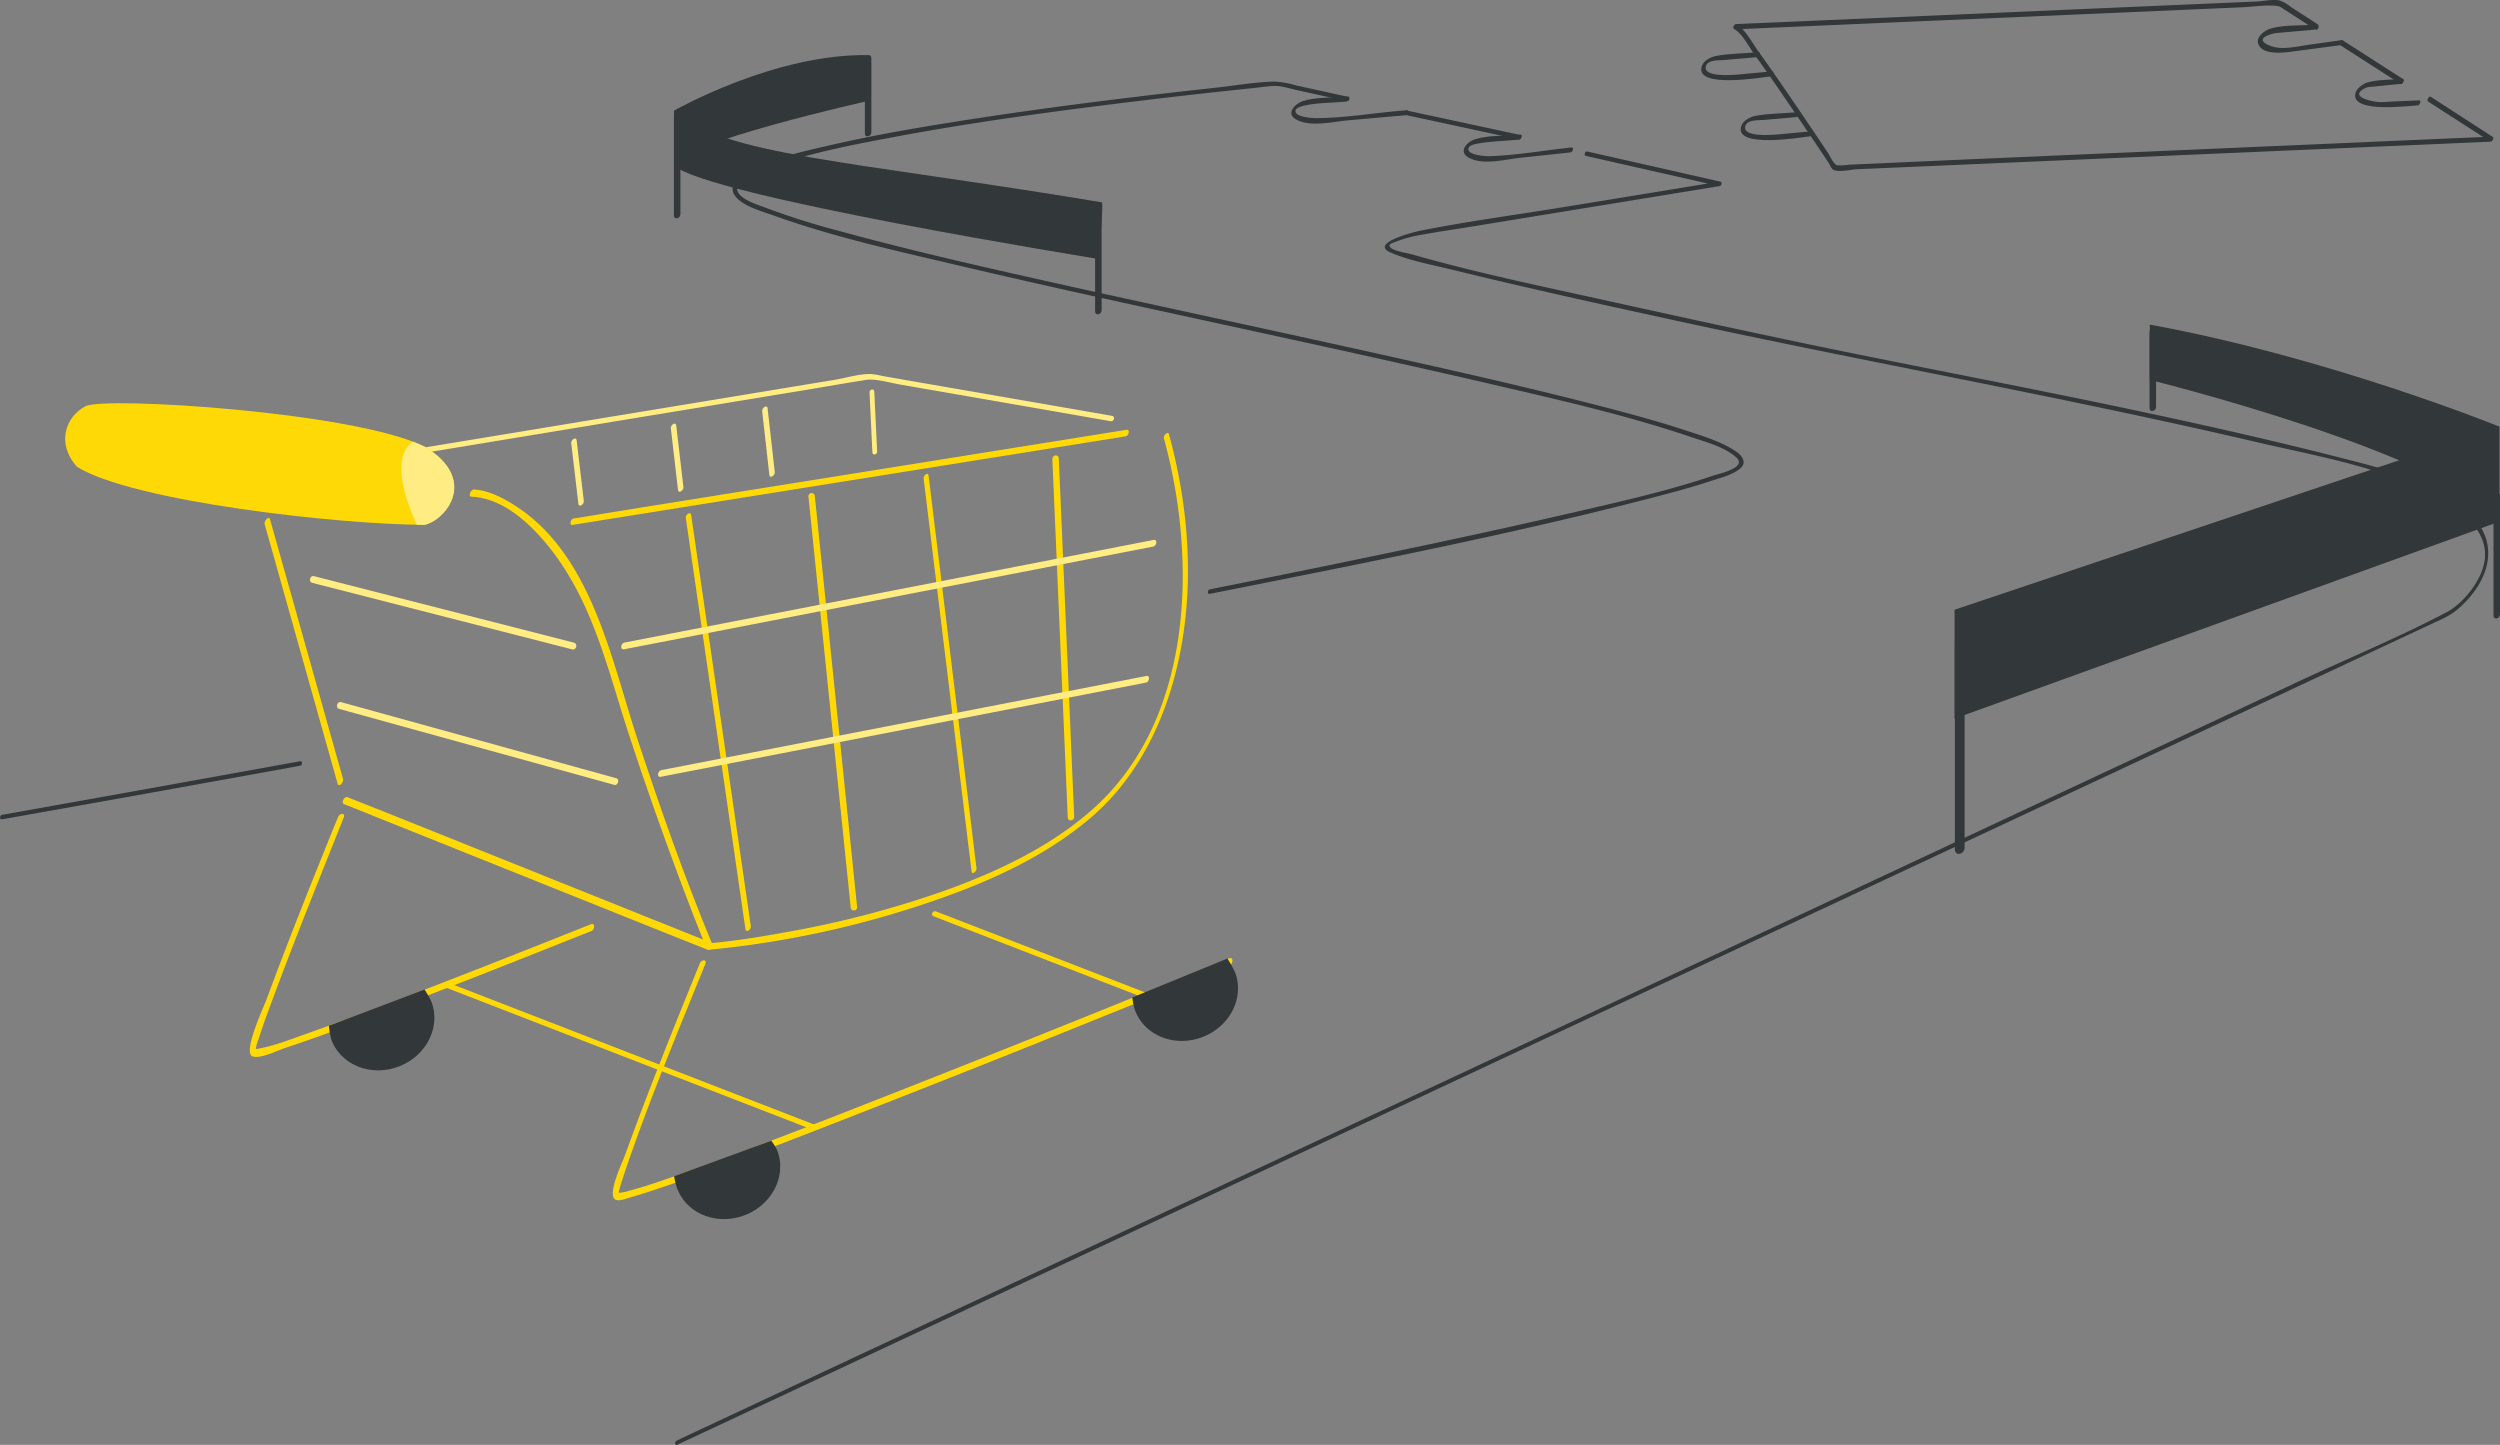 <?xml version="1.0" encoding="UTF-8"?> <svg xmlns="http://www.w3.org/2000/svg" id="Ebene_1" data-name="Ebene 1" viewBox="0 0 696.27 402.41"><rect x="0" y="0" width="696.27" height="402.41" fill="#808080" stroke="none"/><defs><style>.cls-1,.cls-4{fill:#323739;}.cls-2{fill:#ffec82;}.cls-3{fill:#ffd905;}.cls-4{stroke:#323739;stroke-miterlimit:10;stroke-width:0.45px;}</style></defs><title>E-commerce 1</title><path class="cls-1" d="M84.52,311.61q-41.46,7.53-82.95,14.92c-.68.12-.81,1.39,0,1.25q41.49-7.35,83-14.92c.69-.12.81-1.39,0-1.25Z" transform="translate(-1 -99.59)"></path><path class="cls-1" d="M376.4,126.55l-14.47-3.18a25.87,25.87,0,0,0-5.88-1.06c-5.51.12-11.16,1.13-16.62,1.73-23.57,2.57-47.13,5.49-70.55,9.16-12,1.88-23.95,3.93-35.78,6.63-7.74,1.76-16,3.5-23.12,7.21-2.42,1.26-6.66,4-4.21,7.18,2.15,2.77,7,4.07,10.14,5.19,16.51,6,33.89,9.84,51,13.87,24.76,5.85,49.63,11.23,74.49,16.64,25.26,5.5,50.55,11,75.72,16.84,18.36,4.29,36.93,8.46,54.8,14.53,4,1.36,9.34,2.73,12.59,5.65s-4.63,4.53-6.61,5.2c-13,4.37-26.44,7.33-39.74,10.41-21.07,4.88-42.24,9.35-63.42,13.72q-18.39,3.78-36.79,7.46c-.68.14-.81,1.41,0,1.25,41.26-8.24,82.73-16.25,123.48-26.84,5.41-1.41,10.81-2.85,16.11-4.61,2.58-.85,5.94-1.65,8.08-3.43s.45-3.79-1.46-5c-4.12-2.66-9.14-4.14-13.75-5.66-8-2.62-16.16-4.82-24.32-6.92-22.88-5.91-46-11-69-16.11-25.92-5.72-51.88-11.27-77.79-17-21.53-4.8-43.1-9.61-64.39-15.45a206.22,206.22,0,0,1-20.36-6.4c-2-.78-7.78-2.41-8.22-5.06-.67-4,10.1-6.76,12.55-7.54,10-3.18,20.32-5.2,30.59-7.11C274.05,133.2,299,130,324,127q12.93-1.52,25.87-2.86c2-.2,4-.54,6-.61s4.17.68,6.38,1.17l13.84,3.05c.7.16,1.08-1.08.33-1.24Z" transform="translate(-1 -99.59)"></path><path class="cls-1" d="M424.37,137.18l-31.62-6.81c-.68-.14-1.07,1.08-.33,1.24L424,138.42c.69.15,1.07-1.08.33-1.24Z" transform="translate(-1 -99.59)"></path><path class="cls-1" d="M421.72,138.22c.7,0,.83-1.25,0-1.25s-.83,1.25,0,1.25Z" transform="translate(-1 -99.59)"></path><path class="cls-1" d="M189.67,501.94l32.73-15.31,82.87-38.77,110-51.48,113.61-53.16,95.62-44.74,54-25.26c2.56-1.2,4.91-2.14,7.05-4,8.1-7,12.25-17.54,3.74-26.11-9.17-9.23-23.76-12.8-35.9-15.9-19.08-4.88-38.3-9.22-57.56-13.3-33.33-7.08-66.84-13.25-100.16-20.34q-22.92-4.87-45.79-9.94c-18.67-4.14-37.52-8-55.91-13.27-1.38-.39-4.76-.79-5.76-1.9-.8-.89.6-1.17,1.69-1.62a38.86,38.86,0,0,1,7.82-2c4.08-.76,8.2-1.34,12.29-2l56.76-9.28,13.13-2.14c.59-.09.88-1.09.18-1.25l-37-8.38c-.68-.15-1.07,1.08-.33,1.24l37,8.38.18-1.25-43.6,7.13c-13.15,2.15-26.44,3.91-39.52,6.5-1.81.36-14.69,3.52-8.42,6.18,5.39,2.28,11.5,3.37,17.15,4.76,20.41,5,40.95,9.53,61.49,14,53.77,11.72,108,21.3,161.6,33.79,17,4,35.62,7,51.16,15.42,6.66,3.6,14.72,9.7,13.11,18.32-1,5.39-6.06,11.5-10.44,13.8-13.14,6.92-27,12.66-40.5,18.95l-87.37,40.89L443.12,382.09,330,435l-91.53,42.83-46.94,22-2.08,1c-.64.26-.49,1.49.25,1.14Z" transform="translate(-1 -99.59)"></path><path class="cls-1" d="M307.81,186V157.14c0-1.41-1.81-.89-1.81.28v28.87c0,1.42,1.81.9,1.81-.28Z" transform="translate(-1 -99.59)"></path><path class="cls-1" d="M601.48,212.94V191.8c0-1.41-1.81-.89-1.81.28v21.14c0,1.41,1.81.88,1.81-.28Z" transform="translate(-1 -99.59)"></path><path class="cls-1" d="M697.27,270.72V237.64c0-1.41-1.81-.89-1.81.28V271c0,1.41,1.81.89,1.81-.28Z" transform="translate(-1 -99.59)"></path><path class="cls-1" d="M190.5,159.28V131.76c0-1.41-1.81-.89-1.81.28v27.52c0,1.41,1.81.89,1.81-.28Z" transform="translate(-1 -99.59)"></path><path class="cls-1" d="M243.68,136.45V115.81c0-1.41-1.81-.89-1.81.28v20.64c0,1.41,1.81.89,1.81-.28Z" transform="translate(-1 -99.59)"></path><path class="cls-1" d="M188.74,130.39v15.3c8.92,8.47,118.07,26,118.07,26s1.66-15,1.06-15.76C237.12,144.17,202.47,142.94,188.74,130.39Z" transform="translate(-1 -99.59)"></path><path class="cls-1" d="M188.74,130.39s28-16,54.34-15.45c0,12.15.3,12.62.3,12.62s-54,12.06-54.64,18.13" transform="translate(-1 -99.59)"></path><path class="cls-1" d="M599.74,190v15.4s82.31,20.34,97.33,39.46V218.4S649.72,199.15,599.74,190Z" transform="translate(-1 -99.59)"></path><path class="cls-1" d="M548.16,335.71V279.32c0-2.12-2.71-1.34-2.71.42v56.39c0,2.11,2.71,1.33,2.71-.42Z" transform="translate(-1 -99.59)"></path><polygon class="cls-1" points="544.36 169.82 544.36 200.14 696.07 145.28 696.07 118.81 544.36 169.82"></polygon><path class="cls-2" d="M88,261.93l63.35,16.21,9.06,2.32c1.09.28,1.61-1.59.47-1.88L97.49,262.37l-9.06-2.32c-1.09-.28-1.61,1.58-.47,1.88Z" transform="translate(-1 -99.59)"></path><path class="cls-2" d="M95.37,297l67.26,18.57,9.5,2.62c.92.26,1.57-1.56.53-1.85L105.4,297.74l-9.5-2.62c-.93-.25-1.57,1.57-.53,1.85Z" transform="translate(-1 -99.59)"></path><path class="cls-3" d="M96.78,323.53l88.74,35.57,12.58,5c.78.31,1.53-1,1.25-1.62-7.7-18.55-14.38-37.59-20.69-56.65-7.51-22.7-12.9-52.62-35.26-66.09-3-1.83-6.8-3.67-10.43-3.82-.89,0-1.66,2-.66,2,11.23.47,20.93,12.11,26.3,20.65,8.73,13.87,12.47,30.07,17.51,45.48q6.81,20.77,14.5,41.27c2.33,6.19,4.68,12.37,7.22,18.48l1.25-1.62-88.74-35.57-12.58-5c-.87-.36-1.85,1.57-1,1.91Z" transform="translate(-1 -99.59)"></path><path class="cls-3" d="M74.7,245.53l17.76,63.19q1.29,4.59,2.59,9.19c.3,1.08,1.73-.49,1.5-1.32L78.79,253.4q-1.29-4.59-2.59-9.19c-.3-1.08-1.73.49-1.5,1.32Z" transform="translate(-1 -99.59)"></path><path class="cls-3" d="M195.92,367.87c-7.19,17.71-14.37,35.46-20.84,53.44-.61,1.71-5.48,11.8-2.38,12.5,1.23.28,3.23-.58,4.38-.9,2.64-.73,5.23-1.6,7.82-2.47,18.73-6.34,37.16-13.63,55.58-20.81q33-12.88,65.85-26.17,12.23-4.92,24.44-9.88c3.93-1.6,8.55-2.83,12.22-5a3.57,3.57,0,0,1,.57-.23c.89-.37,1-2.35-.21-1.85Q298.21,385,252.82,402.87c-19.73,7.77-39.48,15.54-59.45,22.69-5.64,2-11.3,4.14-17.11,5.65a9.2,9.2,0,0,1-3.34.56c.3,0,.24.8.33.23a12.83,12.83,0,0,1,.29-1.26c.4-1.61,1-3.18,1.49-4.75,6.64-19.59,14.63-38.77,22.41-57.92.55-1.37-1.09-1.28-1.52-.2Z" transform="translate(-1 -99.59)"></path><path class="cls-3" d="M95.17,327.08c-6.85,16.86-13.63,33.76-19.92,50.83-.71,1.92-6.64,14.61-4,15.84,2,.94,7.22-1.65,9-2.24,6.29-2.06,12.5-4.35,18.71-6.66,22.41-8.32,44.63-17.15,66.82-26,.89-.35,1-2.34-.21-1.85-19.13,7.63-38.29,15.21-57.55,22.52-7.33,2.78-14.68,5.53-22.1,8.13-4,1.41-8.21,3.09-12.43,3.89a6.66,6.66,0,0,1-1.25.21c-.61,0,0,.78,0,.22a9.83,9.83,0,0,1,.85-3.16c1.18-3.82,2.59-7.58,4-11.33,3.74-10.11,7.68-20.15,11.66-30.18q4-10.05,8-20.07c.52-1.3-1.12-1.22-1.55-.14Z" transform="translate(-1 -99.59)"></path><path class="cls-3" d="M325.16,221.69c9.33,34,8.24,78.73-20.22,103.61-12,10.52-27,17.45-41.95,22.74A276.69,276.69,0,0,1,221.09,359c-7.4,1.37-14.88,2.6-22.38,3.29-.84.08-1.28,1.91-.19,1.81a270.21,270.21,0,0,0,63.15-13.85C276.85,345,292,338.1,304.38,327.68c14.88-12.52,22.82-30.89,25.93-49.82s1.34-38.8-3.75-57.34c-.29-1-1.62.38-1.4,1.17Z" transform="translate(-1 -99.59)"></path><path class="cls-3" d="M160.51,245.77l52.18-8.36,82.78-13.25,19.09-3.06c.83-.13,1.26-2,.19-1.81l-52.18,8.36L179.79,240.9,160.7,244c-.82.14-1.25,2-.19,1.81Z" transform="translate(-1 -99.59)"></path><path class="cls-3" d="M192,243.8l14.55,100.37q1,7.09,2.06,14.18c.17,1.18,1.64.12,1.51-.76L195.56,257.22q-1-7.1-2.06-14.18c-.16-1.18-1.63-.12-1.51.76Z" transform="translate(-1 -99.59)"></path><path class="cls-2" d="M160.09,223q1,8.44,2,16.9c.14,1.19,1.62.12,1.51-.76q-1-8.44-2-16.9c-.14-1.19-1.61-.12-1.51.76Z" transform="translate(-1 -99.59)"></path><path class="cls-2" d="M187.83,218.84c.68,5.72,1.36,11.46,2,17.18.14,1.19,1.62.12,1.51-.76-.68-5.72-1.36-11.46-2-17.18-.14-1.18-1.62-.12-1.51.76Z" transform="translate(-1 -99.59)"></path><path class="cls-2" d="M213.27,214.07c.68,5.93,1.36,11.84,2,17.77.14,1.19,1.61.12,1.51-.76-.68-5.93-1.36-11.84-2-17.77-.13-1.19-1.61-.11-1.51.76Z" transform="translate(-1 -99.59)"></path><path class="cls-3" d="M226.15,237.85q5.16,50.11,10.31,100.22l1.47,14.29a.89.89,0,1,0,1.78-.17Q234.55,302.07,229.4,252l-1.47-14.29a.89.89,0,1,0-1.78.17Z" transform="translate(-1 -99.59)"></path><path class="cls-3" d="M258.23,232.81q5.83,47.85,11.68,95.7l1.68,13.76c.14,1.15,1.47-.08,1.38-.83q-5.84-47.85-11.68-95.7L259.61,232c-.14-1.14-1.47.08-1.38.83Z" transform="translate(-1 -99.59)"></path><path class="cls-3" d="M294.09,227.42l3.75,87.33.54,12.49c.05,1.26,1.83,1,1.79-.17l-3.75-87.33-.54-12.49c-.06-1.25-1.84-1-1.79.17Z" transform="translate(-1 -99.59)"></path><path class="cls-2" d="M310.78,215.42l-51.87-9-12.08-2.1a20.29,20.29,0,0,0-3.53-.57c-3.24,0-6.77,1.12-10,1.65L111.43,225.5l-38.11,6.29c-.89.14-.92,1.65,0,1.49l96-15.84,58.91-9.72c4.67-.77,9.34-1.61,14-2.32,2.67-.4,6.47.77,9.62,1.32l58.52,10.18c.91.15,1.29-1.32.36-1.48Z" transform="translate(-1 -99.59)"></path><path class="cls-3" d="M24.9,212.69c-5.49,2.73-8.43,10.35-2.42,16.93,15.59,9.68,73.39,16.13,96.78,16.13,5.91-1.34,15.14-12.63,0-21.78C99.64,214.3,30.4,210,24.9,212.69Z" transform="translate(-1 -99.59)"></path><path class="cls-2" d="M243.17,208.85q.39,8.34.79,16.69c0,1,1.37.7,1.33-.16q-.39-8.34-.79-16.69c0-1-1.36-.69-1.33.16Z" transform="translate(-1 -99.59)"></path><path class="cls-2" d="M119.27,224c-1-.47-2.07-.94-3.26-1.39-6.56,4.47-1.57,17.4,1.1,23.15.75,0,1.47,0,2.17,0C125.18,244.41,134.4,233.12,119.27,224Z" transform="translate(-1 -99.59)"></path><path class="cls-2" d="M174.74,280.44l49.75-9.66,79.38-15.41,18.34-3.56c.94-.18,1.23-2.07.11-1.85l-49.75,9.66L193.19,275l-18.34,3.56c-.94.18-1.23,2.07-.11,1.85Z" transform="translate(-1 -99.59)"></path><path class="cls-2" d="M185,315.94l45.69-8.87,72.81-14.13,16.68-3.24c.94-.18,1.23-2.07.11-1.85l-45.69,8.87-72.81,14.13-16.68,3.24c-.94.19-1.24,2.07-.11,1.85Z" transform="translate(-1 -99.59)"></path><path class="cls-3" d="M125.14,374.63l89.61,34.73,12.59,4.88c.8.31,1.5-1,.71-1.34l-89.61-34.73-12.59-4.88c-.79-.3-1.5,1-.71,1.34Z" transform="translate(-1 -99.59)"></path><path class="cls-3" d="M260.92,354.75l53.41,20.69,7.75,3c.8.31,1.5-1,.71-1.34l-53.41-20.69-7.75-3c-.8-.3-1.51,1-.71,1.34Z" transform="translate(-1 -99.59)"></path><path class="cls-4" d="M342.61,366.64a31.22,31.22,0,0,1,2.12,3.75c2.68,6.87-1.26,14.83-8.81,17.78s-15.84-.23-18.53-7.11a14.76,14.76,0,0,1-.8-3.77" transform="translate(-1 -99.59)"></path><path class="cls-4" d="M215.58,417.36a15.92,15.92,0,0,1,1.65,2.65c2.68,6.87-1.26,14.83-8.81,17.78s-15.84-.23-18.53-7.11a13.61,13.61,0,0,1-.9-3.59" transform="translate(-1 -99.59)"></path><path class="cls-4" d="M119,375.26a23.09,23.09,0,0,1,1.91,3.32c2.68,6.87-1.26,14.83-8.81,17.78s-15.84-.23-18.53-7.11a16.83,16.83,0,0,1-.73-4.07" transform="translate(-1 -99.59)"></path><path class="cls-1" d="M390.43,131.87l1.93-.17a.9.9,0,0,0,.73-.66c.07-.2.09-.77-.27-.74l-1.93.17a.9.9,0,0,0-.73.66c-.07.2-.1.77.27.74Z" transform="translate(-1 -99.59)"></path><path class="cls-1" d="M376.48,126.47c-4,.39-8.81.07-12.61,1.27-2.22.7-4.8,3.43-2,5.06,4,2.33,10.23.69,14.51.31l14-1.25c.61-.06,1.12-1.46.46-1.41-7.65.68-15.47,2-23.15,2.05-1.28,0-6.31-.28-5.87-2.22.17-.73,2.17-1.23,2.25-1.25,3.78-.87,8-.78,11.88-1.15.61-.06,1.11-1.48.47-1.41Z" transform="translate(-1 -99.59)"></path><path class="cls-1" d="M424.44,137.1c-4,.38-8.82.07-12.61,1.27-2.52.8-4.76,3.6-1.68,5.19,4,2.09,9.73.49,14,0l14.3-1.53c.59-.07,1-1.46.19-1.38-7.56.81-15.28,2.21-22.87,2.45-1.39,0-6.5-.37-5.74-2.33.33-.83,2-1.1,2.29-1.15,3.81-.72,7.86-.77,11.72-1.14.6-.07,1.1-1.48.45-1.42Z" transform="translate(-1 -99.59)"></path><path class="cls-1" d="M670.22,121.58l-16.76-10.76c-.54-.35-1.27,1-.71,1.34l16.76,10.76c.53.35,1.26-1,.71-1.34Z" transform="translate(-1 -99.59)"></path><path class="cls-1" d="M669.63,123c.62,0,1.15-1.41.46-1.41s-1.15,1.41-.46,1.41Z" transform="translate(-1 -99.59)"></path><path class="cls-1" d="M646.65,106.44l-7.52-4.83a11.64,11.64,0,0,0-3.19-1.88c-1.9-.41-4.55.19-6.48.28l-33.7,1.46-89.39,3.88q-10.92.48-21.82.94c-.5,0-1.18,1-.59,1.37,2.24,1.23,4.16,5,5.59,7,3.09,4.27,6.09,8.61,9.07,13s5.79,8.51,8.66,12.78l2.93,4.38c.31.47.85,1.77,1.36,2.05,1.46.8,5.1-.08,6.7-.15l19.33-.84,123-5.35,34-1.48c.52,0,1.15-1,.59-1.37L678,126.56c-.54-.35-1.27,1-.71,1.34L694.54,139c.19-.45.39-.92.59-1.37l-88.19,3.83-62.36,2.71-22,1-6.68.29a12.61,12.61,0,0,1-3.35.14c-.6-.17.24.24-.28-.17-.87-.67-1.55-2.33-2.15-3.23q-4.45-6.66-8.95-13.28c-3.46-5.08-6.94-10.15-10.54-15.14-1.55-2.15-3.52-6-6-7.39-.19.45-.39.92-.59,1.37l57.95-2.52,83.45-3.62c3-.13,6.41-.71,9.44-.41,1.11.12,1.3.37,2.47,1.13l8.54,5.49c.51.39,1.25-.93.69-1.3Z" transform="translate(-1 -99.59)"></path><path class="cls-1" d="M490.78,114.14c-3.86.33-7.91.33-11.71,1-1.6.29-3.64,1.3-4.14,3-1.79,6.18,16.74,3,19.17,2.73.61-.06,1.12-1.47.46-1.41l-8.83.83c-1.76.17-10.71,1-9.61-2.35.59-1.78,3.59-1.51,5-1.63l9.24-.8c.61,0,1.12-1.46.46-1.4Z" transform="translate(-1 -99.59)"></path><path class="cls-1" d="M645.8,106.44c-3.91.34-8.52,0-12.29,1.06-1.54.42-4.07,2.14-3.65,4,.82,3.67,7.29,2.75,9.95,2.4l13.2-1.75c.59-.08,1-1.49.19-1.38L644.35,112c-3.77.5-7.87,1.77-11.51.17-4.15-1.82.61-3.26,2.36-3.41,3.39-.29,6.76-.59,10.15-.87.6-.07,1.1-1.48.45-1.43Z" transform="translate(-1 -99.59)"></path><path class="cls-1" d="M501.77,130.83c-3.86.33-7.91.33-11.71,1-1.6.29-3.64,1.3-4.14,3-1.79,6.18,16.74,3,19.17,2.73.61-.06,1.12-1.47.46-1.41l-8.83.83c-1.76.17-10.71,1-9.61-2.35.59-1.78,3.59-1.51,5-1.63l9.24-.8c.61,0,1.12-1.45.46-1.4Z" transform="translate(-1 -99.59)"></path><path class="cls-1" d="M670.09,121.55c-3.06.3-6.54.16-9.51.94-1.37.36-3.27,1.67-3.59,3.14-1.2,5.56,14.76,3.42,17.33,3.32.61,0,1.13-1.44.46-1.41l-7.89.34a31.54,31.54,0,0,1-3.37.14c-.94-.06-5.32-.73-5.47-2.21-.08-.79,1.36-1.55,2-1.82a5.48,5.48,0,0,1,1.56-.24l8-.8c.62,0,1.12-1.47.47-1.4Z" transform="translate(-1 -99.59)"></path></svg> 